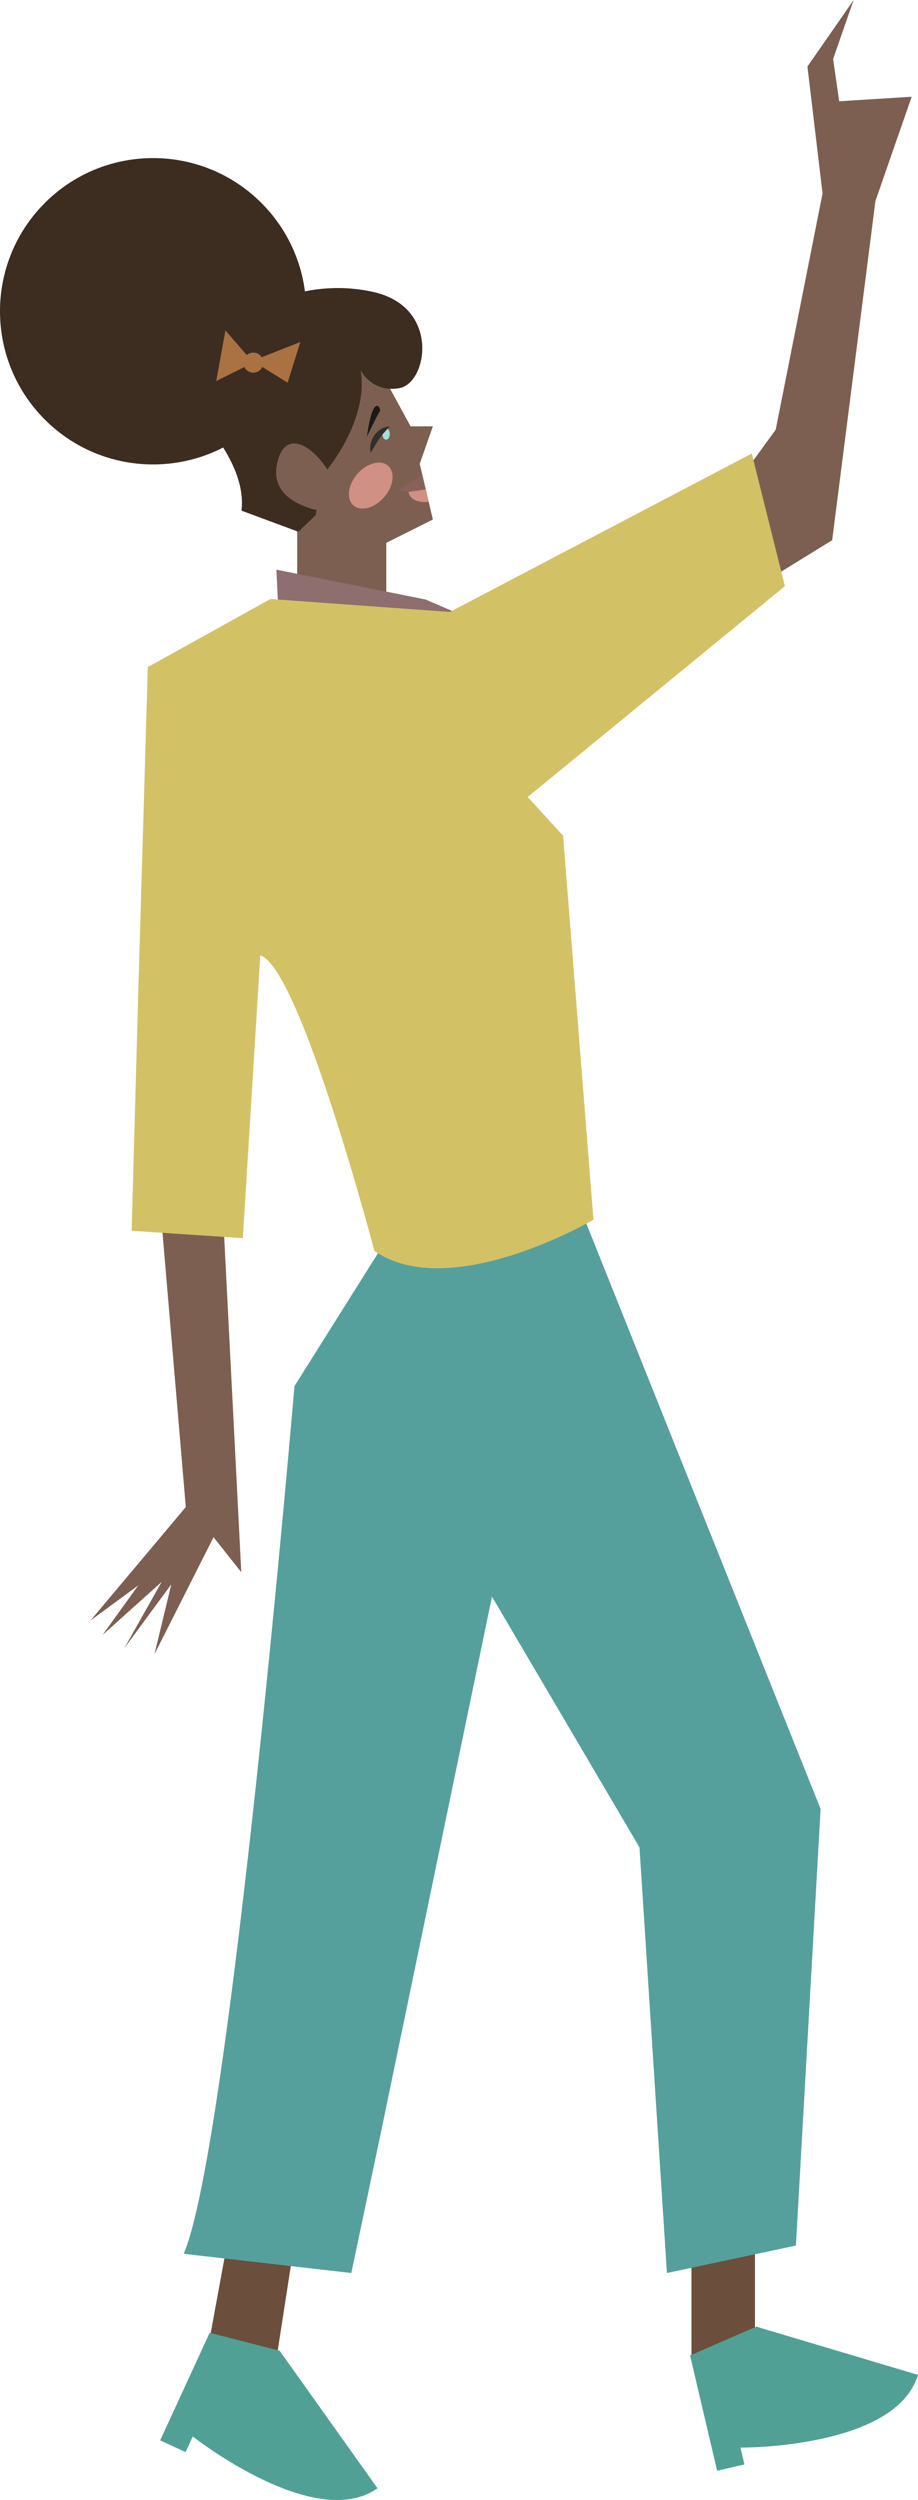<svg xmlns="http://www.w3.org/2000/svg" viewBox="0 0 1565.07 4260.12"><title>Recurso 61</title><g id="Capa_2" data-name="Capa 2"><g id="Capa_1-2" data-name="Capa 1"><polygon points="382.71 3847.86 355.25 3997.32 471.81 4016.01 499.85 3835.34 382.71 3847.86" fill="#6b4e3b"/><polygon points="1178.91 3835.34 1178.91 4016.01 1287.1 4016.01 1287.1 3810.41 1178.91 3835.34" fill="#6b4e3b"/><polygon points="1283.25 786.06 1322.48 732.22 1402.33 329.68 1376.57 113.33 1455.36 0 1420.36 100.45 1430.66 172.57 1554.29 164.84 1492.48 342.56 1418.77 920.51 1299.3 994.2 1283.25 786.06" fill="#7c5f50"/><polygon points="275.75 2085.5 316.77 2568.07 154.33 2761.36 235.55 2701.73 174.9 2786.03 275.65 2695.56 211.91 2808.65 292.1 2699.67 263.31 2818.93 364.07 2619.48 411.36 2679.11 380.52 2074.58 275.75 2085.5" fill="#7c5f50"/><path d="M658.58,650.56,700,726.5h38l-22.44,63.87L738,885.3,658.58,925v94.93L506.69,1013V906l31.07-38s-88-13.81-65.59-88,86.52,2.43,86.52,2.43,43.59-58.39,55.67-158.5Z" fill="#7c5f50"/><path d="M725.87,834.06c.62,2.6-31.23,8.51-44.92,0l39.11-24.59Z" fill="#8c605a"/><path d="M730.83,855s-30,4.78-34.45-16.78l29.49-4.19Z" fill="#d19084"/><ellipse cx="632.06" cy="827.48" rx="44.85" ry="30.21" transform="translate(-407.01 759.97) rotate(-48.91)" fill="#d19084"/><path d="M625.57,744s18.67-39,21.92-43S636.12,666,625.57,744Z" fill="#1c1919"/><ellipse cx="658.24" cy="739.45" rx="6.3" ry="9.78" fill="#9fe2da"/><polygon points="471.19 970.74 473.62 1021.82 781.31 1045.48 725.2 1021.49 471.19 970.74" fill="#8e6e6e"/><path d="M991.31,2064.18l-345.15,68.57L502,2362S392.35,3658.11,313.16,3840.59l285.78,32.75,52.25-248,187.58-904.64,251.47,427.34L1137,3873.34l219.91-46.79,42.11-744Z" fill="#55a09c"/><path d="M899.59,1358.17l438.57-359.33-56.49-226L767,1042.78l-15.62-1.12-34.86-2.51-236.2-17-19.3-1.39L252,1136.74,235.86,1686l-11.41,411.3L414,2109.9l29.75-481.84c67.47,20.4,194.57,503.69,194.57,503.69,130.24,89.44,373.45-53.35,373.45-53.35L960,1424.08Z" fill="#d3c166"/><path d="M637.53,497.77a278.47,278.47,0,0,0-117.67-1.24,259.92,259.92,0,0,0-74.24-150.69C343.68,243.9,178.4,243.9,76.46,345.84S-25.49,613.06,76.46,715c82.27,82.27,205.8,98.13,304,47.6,16.94,26.81,36.28,67.41,31.16,107.54l97.06,36,29.81-28.73,1-8.89s-79-13.22-67.7-75.4,57.44-37.75,86.51,7l3.76-5.58S629.19,711,614.59,630.66c0,0,19.53,39.42,66.72,30.66S751,524.05,637.53,497.77Z" fill="#3d2c20"/><path d="M632.06,771.57a25.52,25.52,0,0,1-1-7.73,37.36,37.36,0,0,1,.89-7.67,40.94,40.94,0,0,1,6.22-14.26,36.94,36.94,0,0,1,11.44-10.82,30.37,30.37,0,0,1,7.2-3.16,24.38,24.38,0,0,1,7.75-1c-3.64,3.83-6.95,7-9.88,10.44a114.59,114.59,0,0,0-8.09,10.38c-2.49,3.6-4.82,7.36-7.15,11.31S634.8,767.1,632.06,771.57Z" fill="#332f2e"/><path d="M512,582.84l-65.78,25.85a17,17,0,0,0-25.51-3.64l-36.38-42L368.61,649.3l47.95-23.78a17,17,0,0,0,30.66-.18l43.12,26.81Z" fill="#aa7143"/><path d="M357.47,3975.12l-84.41,183.39,43.35,19.95,12.28-26.67s207.31,164.1,314.9,88.36L476.7,4005.76Z" fill="#50a095"/><path d="M1176.47,4013.83l46.18,196.52,46.45-10.91-6.72-28.59s264.4,2,302.69-123.91l-275.72-82.26Z" fill="#50a095"/></g></g></svg>